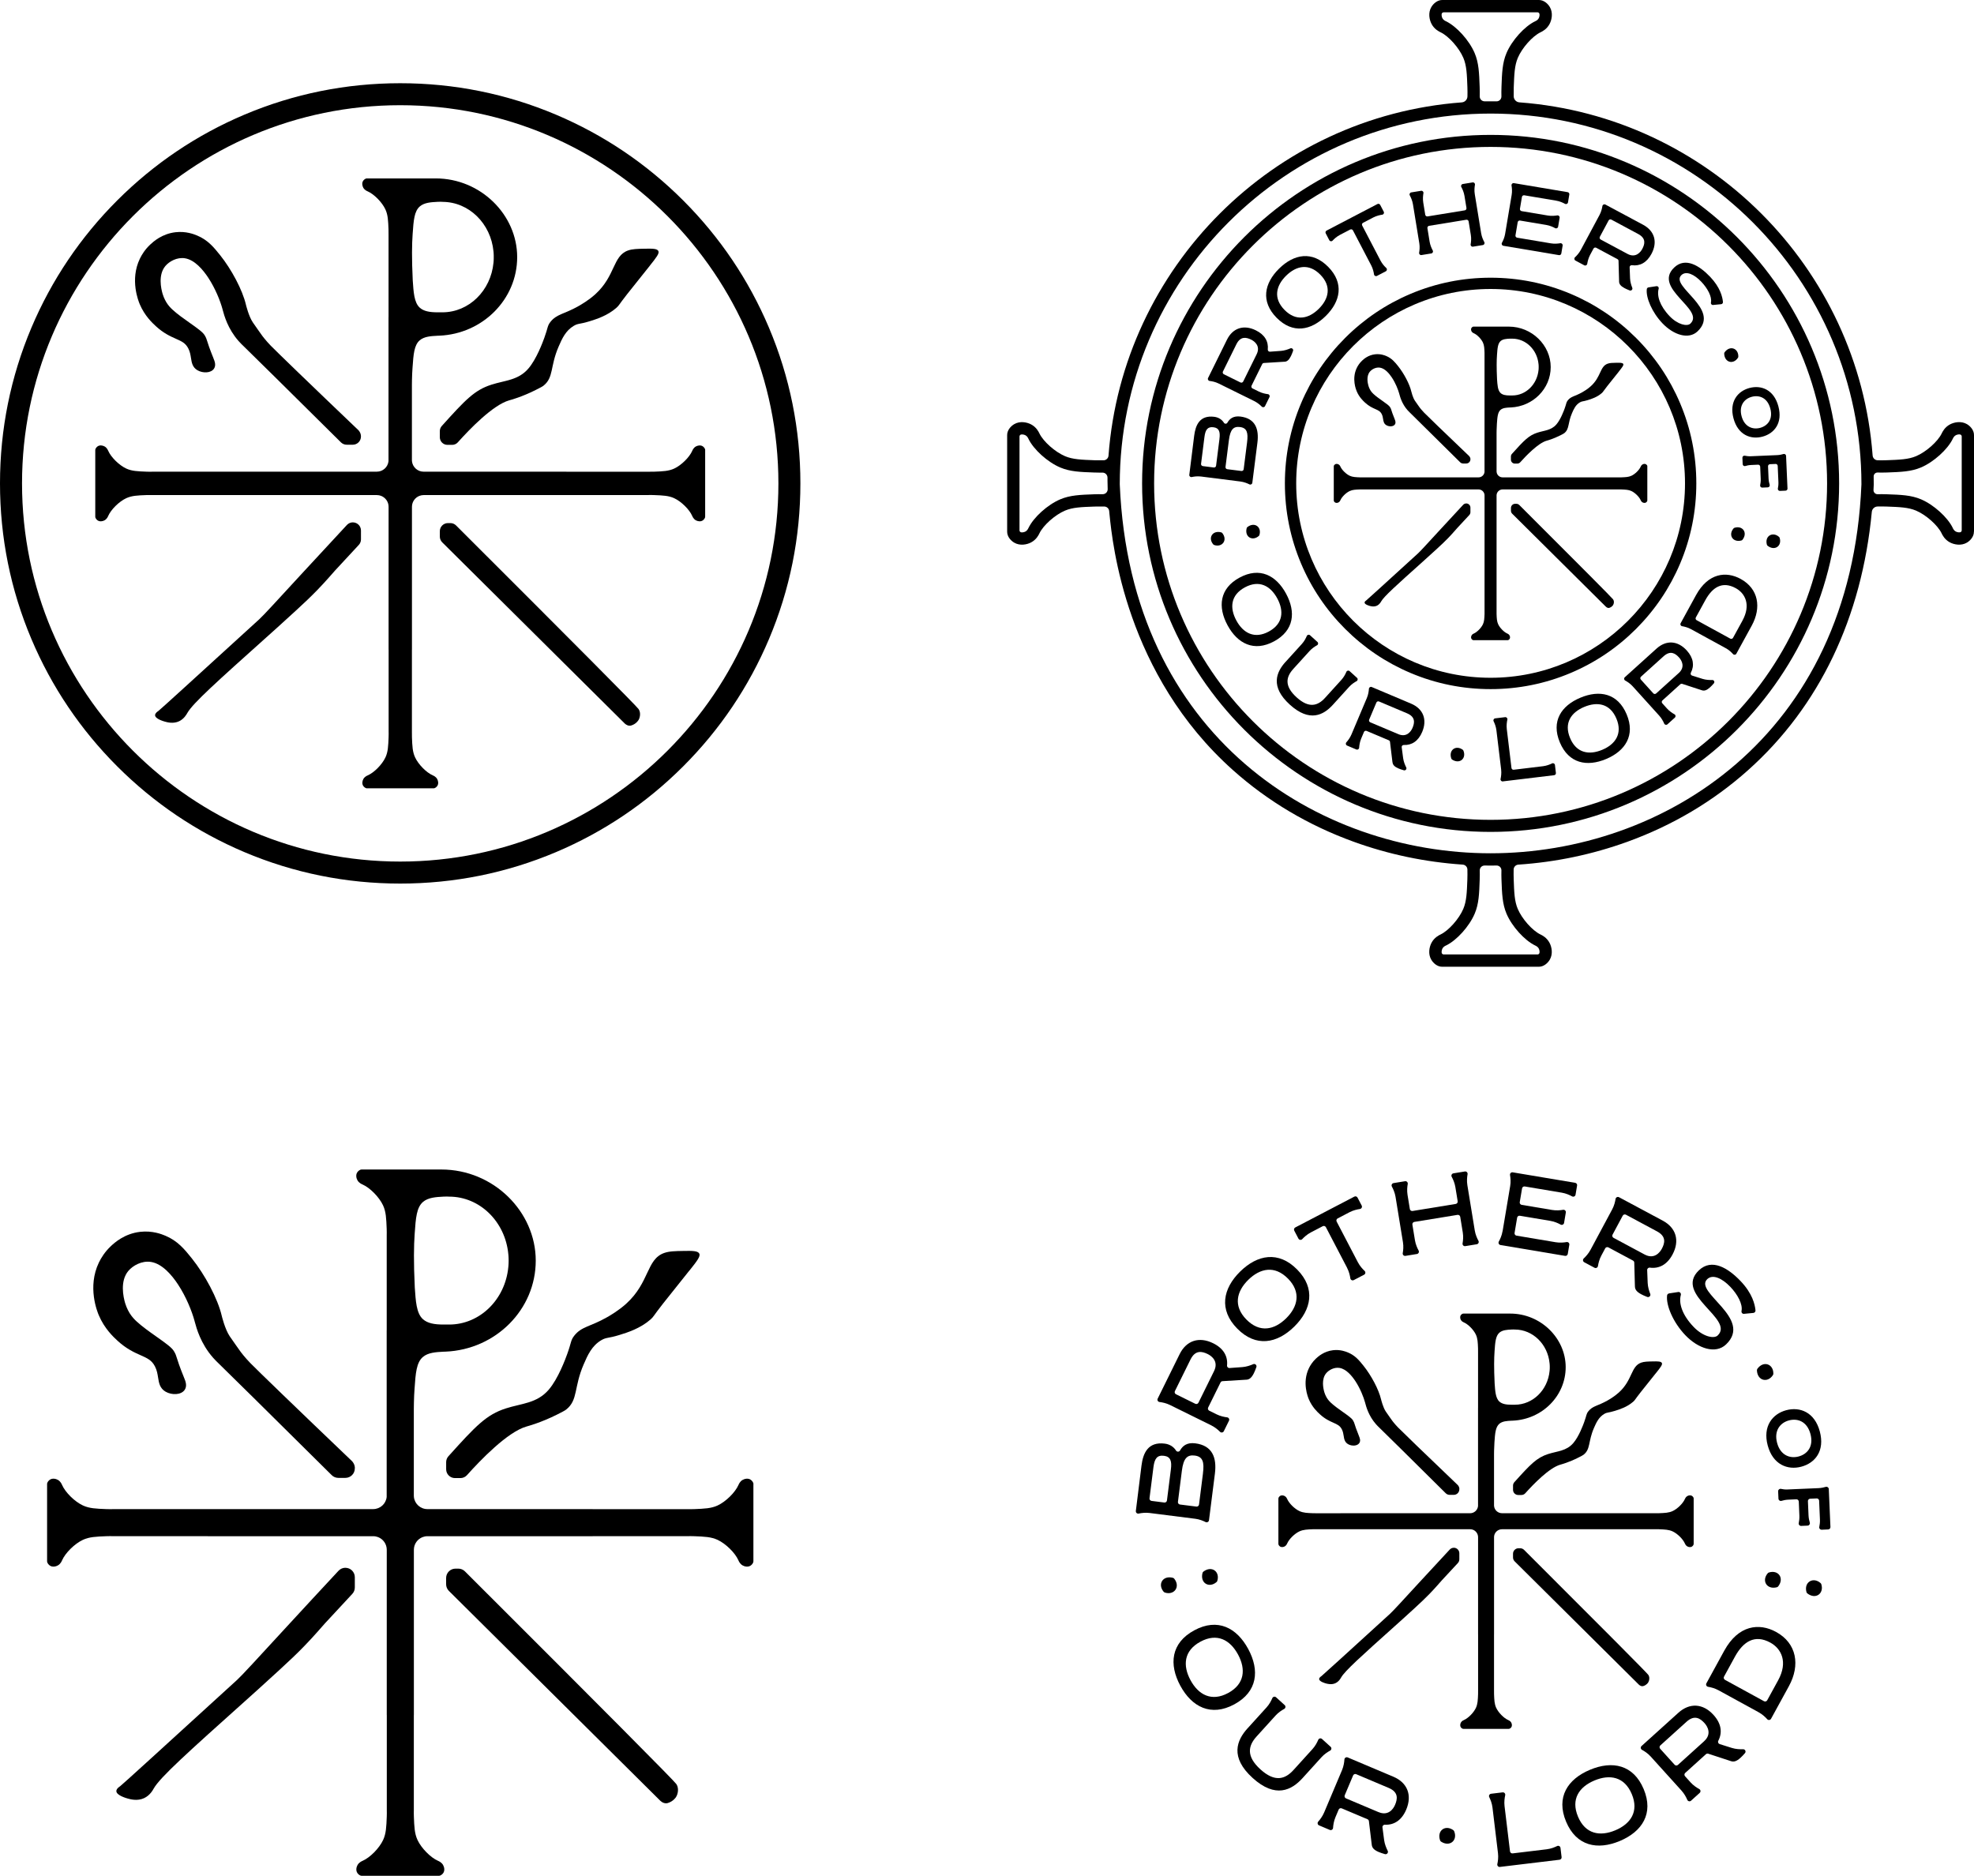<?xml version="1.0" encoding="UTF-8"?>
<svg id="Layer_2" data-name="Layer 2" xmlns="http://www.w3.org/2000/svg" viewBox="0 0 972.26 923.95">
  <g id="Layer_1-2" data-name="Layer 1">
    <g>
      <g>
        <g>
          <g>
            <g>
              <path d="M173.79,257.3h0c2.21,0,4,1.79,4,4v4.38c0,1.01-.38,1.98-1.07,2.72-4.19,4.5-8.06,8.7-11.67,12.59-1.4,1.51-4.36,5.11-8.86,9.73-3.26,3.35-6.03,5.97-10.46,10.04-7.13,6.57-12.43,11.29-14.61,13.24-24.09,21.59-36.14,32.38-38.84,37.17-.38.66-1.6,2.94-4.11,4.11-2.85,1.32-5.81.49-7.01.15-.45-.13-4.83-1.33-4.78-3.19.03-1.01,1.24-1.79,1.6-2.03.7-.47,17.05-15.38,49.75-45.22,1.99-1.81,8.37-8.76,21.13-22.65,7.31-7.95,14.66-15.86,22.01-23.77.76-.81,1.82-1.28,2.93-1.28Z"/>
              <path d="M320.1,130.83c-7.01,8.8-9.31,11.64-11.14,13.97-4.46,5.68-3.94,5.59-5.47,6.91-4.37,3.79-9.67,5.47-13.23,6.57-4.91,1.51-5.42.89-7.67,2.22-3.99,2.36-5.76,6.3-7.47,10.26-4.22,9.76-2.35,15.14-7.39,19.18-.64.51-1.74,1.07-3.93,2.17-6.73,3.39-12.19,4.86-13,5.08-8.07,2.29-19.67,14.38-25.3,20.68-.71.8-1.73,1.25-2.79,1.25h-2.33c-2.07,0-3.75-1.68-3.75-3.75v-3.03c0-.93.34-1.82.96-2.51,11.74-13.05,16.16-17.68,24.41-20.34,6.75-2.18,13.21-2.12,18.23-7.94,4.05-4.69,7.15-13.17,7.86-15.12,1.87-5.12,1.42-5.82,3-7.85,3.1-3.96,6.77-3.78,13.88-7.83,1.36-.78,4.96-2.85,8.23-5.81,9.98-9.05,8.55-18.87,16.11-21.56,2.16-.77,4.67-.81,8.21-.88,3.81-.07,6.15-.08,6.75,1.15.58,1.17-1,3.18-4.18,7.17Z"/>
              <g>
                <path d="M177.78,214.66c0,.13,0,.25,0,.37,0,2.22-1.8,4.02-4.02,4.02h-3c-1.06,0-2.08-.42-2.83-1.16-25.9-25.67-46.01-45.56-48.29-47.71l-.03-.03c-.28-.26-1.11-1.04-2.11-2.18-5.31-6.02-7.07-12.56-7.82-15.35-.04-.16-.08-.32-.12-.46-1.08-3.94-3.48-10.04-6.98-15.36-2.59-3.94-6.69-8.81-11.48-9.58-3.9-.63-7.74,1.53-9.65,3.81-3.62,4.31-2.15,11.05-1.35,13.75.66,2.24,1.85,4.15,1.86,4.17,1.02,1.63,2.1,2.73,2.93,3.5,2.36,2.21,5.67,4.54,8.58,6.59,4.06,2.87,6.4,4.56,7.31,6.06.75,1.23.93,1.82,1.29,2.99.4,1.28,1.06,3.42,3.09,8.42v.04c.55,1.32,1.36,3.31.26,5-1.49,2.3-5.52,2.34-8.13.84-2.5-1.44-2.87-3.78-3.22-6.04-.24-1.52-.48-3.09-1.34-4.75-1.36-2.64-3.25-3.47-6.1-4.74-2.7-1.2-6.06-2.69-9.9-6.23-1.65-1.52-5.5-5.08-7.91-10.83-.61-1.46-4.92-11.98.05-22.33.95-1.98,2.54-4.58,5.12-7,1.51-1.42,5.76-5.3,12.42-6.08,5.22-.61,9.22,1.01,10.73,1.64,5.24,2.19,8.16,5.76,11.28,9.65,5.57,6.97,11.01,17.08,12.72,24.43,0,0,1.35,5.67,3.39,8.69.45.66,2.28,3.27,2.59,3.71,1.19,1.69,1.79,2.54,2.19,3.08,0,0,1.64,2.19,4.01,4.64,2.56,2.64,19.69,19.22,43.32,41.77.47.56,1.07,1.47,1.13,2.64Z"/>
                <path d="M314.43,354.74c-.11.19-1.19,1.88-3.47,2.58-.12.04-.26.08-.43.1-.13.02-.27.03-.39.03-1.4,0-2.38-1.02-2.73-1.37l-.02-.03c-.57-.58-45.34-45.04-89.58-88.92-.75-.75-1.18-1.77-1.18-2.83v-2.66c0-2.2,1.79-3.99,3.99-3.99h1.2c1.06,0,2.07.42,2.82,1.17,58.74,58.64,88.91,88.99,89.89,90.45.53.79.65,1.58.68,1.87.09.75.1,2.18-.76,3.6Z"/>
              </g>
            </g>
            <path d="M213.41,87.88s.03,0,.04,0h0s.01,0,.02,0h-.08ZM180.85,87.88s-.02,0-.03,0h.02s.03,0,.04,0h-.03Z"/>
            <path d="M347.33,221.78s0-.01,0-.02c.03-.86-.72-1.62-1.24-1.95-1.07-.69-2.5-.39-3.39.12-1.13.66-1.61,1.8-1.76,2.16-1.37,3.12-5.31,7.05-8.86,8.7-2.73,1.27-5.62,1.38-9.9,1.54-1.14.04-2.1.04-2.76.02h-40.45v-.02h-70.32c-2.98,0-5.43-2.25-5.74-5.15-.02-.2-.03-.41-.03-.62v-34.73c0-.73,0-1.44,0-2.12,0-.85.02-1.66.03-2.43,0-.03,0-.06,0-.09.05-2.27.14-4.19.26-5.82,0-.06,0-.09.01-.15.46-6.87.83-11.24,3.53-13.58,2.22-1.93,5.6-2.1,8.77-2.27.01,0,.02,0,.03,0,.3-.02.58-.02.85-.03h.02c21.34-.9,38.35-17.89,38.35-38.71s-17.97-38.75-40.14-38.75h-1.12s-.02,0-.02,0h0s-.03,0-.04,0h-32.53s-.03,0-.04,0h-.04s-.01,0-.02,0c-.03,0-.06,0-.09,0-.82.02-1.54.74-1.86,1.23-.69,1.07-.39,2.5.12,3.39.66,1.13,1.8,1.61,2.16,1.76,3.12,1.37,7.05,5.31,8.7,8.86,1.27,2.73,1.38,5.62,1.54,9.9.04,1.14.04,2.1.02,2.76v40.45h-.02v70.92c-.3,2.9-2.76,5.17-5.74,5.17h-70.33v.02h-40.45c-.66.02-1.62.03-2.76-.02-4.28-.17-7.17-.27-9.9-1.54-3.55-1.65-7.49-5.58-8.86-8.7-.16-.36-.63-1.5-1.76-2.16-.89-.51-2.31-.81-3.39-.12-.51.33-1.27,1.1-1.24,1.95,0,.01,0,.02,0,.02h0s0,.04,0,.05v32.53s0,.03,0,.04h0s0,.02,0,.03c-.03.86.72,1.62,1.24,1.95,1.07.69,2.5.39,3.39-.12,1.13-.66,1.61-1.8,1.76-2.16,1.37-3.12,5.31-7.05,8.86-8.7,2.73-1.27,5.62-1.38,9.9-1.54,1.14-.04,2.1-.04,2.76-.02h40.45v.02h70.33c.74,0,1.44.14,2.09.39,2.16.84,3.69,2.93,3.69,5.38v23.33h0v46.98h.02v40.45c.02.66.03,1.62-.02,2.76-.17,4.28-.27,7.17-1.54,9.9-1.65,3.55-5.58,7.49-8.7,8.86-.36.16-1.5.63-2.16,1.76-.51.89-.81,2.31-.12,3.39.33.51,1.1,1.27,1.95,1.24.01,0,.02,0,.02,0h0s.03,0,.04,0h32.53s.03,0,.04,0h0s.01,0,.02,0c.86.03,1.62-.72,1.95-1.24.69-1.07.39-2.5-.12-3.39-.66-1.13-1.8-1.61-2.16-1.76-3.12-1.37-7.05-5.31-8.7-8.86-1.27-2.73-1.38-5.62-1.54-9.9-.04-1.14-.04-2.1-.02-2.76v-40.45h.02v-70.38c.03-2.42,1.55-4.48,3.69-5.31.65-.25,1.35-.39,2.08-.39h70.28v-.02h40.45c.66-.02,1.62-.03,2.76.02,4.28.17,7.17.27,9.9,1.54,3.55,1.65,7.49,5.58,8.86,8.7.16.36.63,1.5,1.76,2.16.89.51,2.31.81,3.39.12.51-.33,1.27-1.1,1.24-1.95,0-.01,0-.02,0-.02h0s0-.04,0-.05v-32.53s0-.03,0-.04h0ZM217.9,99.43c13.1,0,23.87,10.71,25.16,24.42.02.23.04.46.06.69.02.23.03.46.04.69.01.23.02.46.02.7,0,.23,0,.47,0,.7s0,.47,0,.7c0,.23-.01.47-.02.7-.01.23-.02.46-.04.69-.02.23-.03.46-.06.69-1.3,13.72-12.06,24.42-25.16,24.42h-2.37c-3.95,0-6.82-.53-8.77-2.27-2.86-2.54-3.07-7.92-3.46-13.33,0-.07,0-.12-.01-.16-.53-10.92-.4-17.96-.06-22.66,0-.06,0-.09.01-.15.46-6.87.83-11.24,3.53-13.58,2.22-1.93,5.6-2.1,8.77-2.27.99-.05,1.81-.03,2.37,0Z"/>
            <path d="M180.81,87.89h-.02s-.01,0-.02,0h.03s0,0,0,0Z"/>
          </g>
          <path d="M197.12,435.21c-26.61,0-52.42-5.21-76.73-15.49-23.47-9.93-44.55-24.14-62.65-42.24s-32.31-39.18-42.24-62.65C5.21,290.52,0,264.7,0,238.1s5.21-52.42,15.49-76.73c9.93-23.47,24.14-44.55,42.24-62.65s39.18-32.31,62.65-42.24c24.31-10.28,50.12-15.49,76.73-15.49s52.42,5.21,76.73,15.49c23.47,9.93,44.55,24.14,62.65,42.24,18.1,18.1,32.31,39.18,42.24,62.65,10.28,24.31,15.49,50.12,15.49,76.73s-5.21,52.42-15.49,76.73c-9.93,23.47-24.14,44.55-42.24,62.65-18.1,18.1-39.18,32.31-62.65,42.24-24.31,10.28-50.12,15.49-76.73,15.49ZM197.12,51.82C94.41,51.82,10.85,135.39,10.85,238.1s83.56,186.27,186.27,186.27,186.27-83.56,186.27-186.27S299.83,51.82,197.12,51.82Z"/>
        </g>
        <path d="M705.86,507.09h.05s-.03,0-.05,0Z"/>
        <g>
          <g>
            <path d="M170.13,772.23h0c2.56,0,4.63,2.07,4.63,4.63v5.07c0,1.17-.44,2.3-1.24,3.15-4.85,5.21-9.34,10.07-13.52,14.57-1.62,1.75-5.05,5.92-10.26,11.27-3.77,3.88-6.99,6.91-12.12,11.63-8.26,7.61-14.4,13.07-16.92,15.34-27.9,25-41.85,37.5-44.98,43.04-.43.77-1.85,3.41-4.76,4.76-3.3,1.53-6.73.56-8.12.17-.52-.15-5.59-1.54-5.53-3.69.03-1.17,1.44-2.07,1.85-2.35.81-.54,19.74-17.81,57.61-52.37,2.3-2.1,9.69-10.14,24.47-26.23,8.46-9.21,16.98-18.37,25.49-27.53.88-.94,2.11-1.48,3.39-1.48Z"/>
            <path d="M339.57,625.78c-8.12,10.19-10.78,13.48-12.9,16.18-5.17,6.58-4.57,6.47-6.33,8.01-5.06,4.39-11.2,6.34-15.32,7.6-5.69,1.75-6.28,1.03-8.89,2.57-4.63,2.74-6.67,7.29-8.65,11.89-4.89,11.3-2.72,17.53-8.56,22.21-.74.59-2.01,1.23-4.55,2.51-7.8,3.92-14.12,5.62-15.06,5.89-9.34,2.65-22.78,16.65-29.3,23.95-.82.92-2,1.45-3.23,1.45h-2.69c-2.4,0-4.34-1.94-4.34-4.34v-3.51c0-1.07.4-2.11,1.11-2.9,13.6-15.11,18.71-20.47,28.27-23.56,7.82-2.52,15.29-2.46,21.12-9.2,4.69-5.44,8.28-15.25,9.1-17.52,2.16-5.93,1.65-6.74,3.48-9.09,3.59-4.59,7.84-4.38,16.08-9.06,1.58-.9,5.75-3.3,9.54-6.73,11.55-10.48,9.9-21.86,18.66-24.96,2.5-.89,5.4-.94,9.5-1.01,4.41-.08,7.12-.09,7.82,1.33.67,1.35-1.16,3.69-4.84,8.31Z"/>
            <g>
              <path d="M174.76,722.86c0,.15,0,.29,0,.43,0,2.57-2.08,4.65-4.65,4.65h-3.47c-1.23,0-2.4-.48-3.27-1.35-30-29.73-53.28-52.76-55.92-55.25l-.04-.04c-.32-.3-1.28-1.21-2.45-2.53-6.15-6.98-8.18-14.54-9.05-17.78-.05-.19-.1-.37-.14-.53-1.25-4.56-4.03-11.62-8.09-17.79-3-4.57-7.75-10.2-13.29-11.09-4.52-.73-8.96,1.78-11.18,4.42-4.19,4.99-2.49,12.8-1.56,15.92.77,2.59,2.14,4.81,2.16,4.83,1.18,1.89,2.43,3.16,3.4,4.06,2.74,2.55,6.56,5.25,9.94,7.63,4.7,3.32,7.41,5.28,8.47,7.02.87,1.42,1.08,2.1,1.5,3.47.46,1.48,1.22,3.96,3.58,9.76l.02.04c.62,1.52,1.56,3.83.28,5.79-1.73,2.66-6.4,2.71-9.41.98-2.9-1.66-3.32-4.37-3.73-6.99-.28-1.76-.56-3.58-1.55-5.5-1.58-3.05-3.76-4.02-7.06-5.49-3.13-1.39-7.02-3.12-11.46-7.22-1.91-1.76-6.36-5.88-9.16-12.54-.71-1.7-5.69-13.87.06-25.86,1.1-2.29,2.94-5.3,5.92-8.11,1.75-1.65,6.66-6.14,14.39-7.04,6.05-.7,10.68,1.17,12.43,1.9,6.07,2.54,9.45,6.67,13.06,11.18,6.45,8.07,12.75,19.78,14.73,28.29,0,0,1.56,6.56,3.92,10.06.52.77,2.64,3.79,2.99,4.29,1.38,1.96,2.07,2.94,2.54,3.57,0,0,1.9,2.54,4.65,5.37,2.96,3.05,22.81,22.26,50.16,48.38.55.65,1.24,1.7,1.31,3.06Z"/>
              <path d="M333.01,885.08c-.13.22-1.37,2.17-4.02,2.99-.14.04-.3.09-.5.12-.16.02-.31.03-.46.03-1.62,0-2.76-1.18-3.16-1.59l-.03-.03c-.66-.67-52.5-52.16-103.74-102.98-.87-.87-1.37-2.05-1.37-3.28v-3.08c0-2.55,2.07-4.62,4.62-4.62h1.39c1.22,0,2.4.49,3.26,1.35,68.03,67.91,102.96,103.06,104.1,104.74.62.91.75,1.82.79,2.16.1.87.11,2.53-.88,4.17Z"/>
            </g>
          </g>
          <path d="M216.02,576.04s.03,0,.05,0h.01s.01,0,.03,0h-.09ZM178.3,576.04s-.02,0-.03,0h.02s.03,0,.05,0h-.04Z"/>
          <path d="M371.1,731.1s0-.01,0-.03c.03-.99-.84-1.88-1.43-2.26-1.24-.8-2.89-.46-3.92.14-1.31.76-1.86,2.08-2.04,2.5-1.59,3.62-6.15,8.16-10.26,10.08-3.16,1.47-6.51,1.59-11.46,1.79-1.32.05-2.43.04-3.2.02h-46.85v-.02h-81.43c-3.45,0-6.29-2.61-6.65-5.96-.03-.24-.04-.48-.04-.72v-40.22c0-.85,0-1.67,0-2.45,0-.98.02-1.92.04-2.81,0-.03,0-.07,0-.1.05-2.63.16-4.85.3-6.74,0-.07,0-.11.01-.17.53-7.96.96-13.01,4.08-15.73,2.57-2.23,6.48-2.43,10.16-2.63.01,0,.02,0,.03,0,.35-.02.68-.03.98-.03h.03c24.71-1.04,44.42-20.72,44.42-44.83s-20.81-44.88-46.48-44.88h-1.3s-.02,0-.03,0h-.01s-.03,0-.05,0h-37.67s-.03,0-.05,0h-.05s-.01,0-.03,0c-.04,0-.07,0-.11,0-.95.03-1.78.86-2.15,1.43-.8,1.24-.46,2.89.14,3.92.76,1.31,2.08,1.86,2.5,2.04,3.62,1.59,8.16,6.15,10.08,10.26,1.47,3.16,1.59,6.51,1.79,11.46.05,1.32.04,2.43.02,3.2v46.85h-.02v82.13c-.35,3.36-3.19,5.98-6.65,5.98h-81.45v.02h-46.85c-.77.02-1.87.03-3.2-.02-4.95-.19-8.3-.32-11.46-1.79-4.11-1.91-8.67-6.46-10.26-10.08-.18-.42-.73-1.74-2.04-2.5-1.03-.6-2.68-.94-3.92-.14-.6.38-1.47,1.27-1.43,2.26,0,.01,0,.02,0,.03h0s0,.04,0,.06v37.67s0,.03,0,.05h0s0,.02,0,.04c-.03.99.84,1.88,1.43,2.26,1.24.8,2.89.46,3.92-.14,1.31-.76,1.86-2.08,2.04-2.5,1.59-3.62,6.15-8.16,10.26-10.08,3.16-1.47,6.51-1.59,11.46-1.79,1.32-.05,2.43-.04,3.2-.02h46.85v.02h81.45c.85,0,1.67.16,2.42.45,2.5.97,4.27,3.4,4.27,6.24v27.01h0v54.41h.02v46.85c.02.77.03,1.87-.02,3.2-.19,4.95-.32,8.3-1.79,11.46-1.91,4.11-6.46,8.67-10.08,10.26-.42.18-1.74.73-2.5,2.04-.6,1.03-.94,2.68-.14,3.92.38.6,1.27,1.47,2.26,1.43.01,0,.02,0,.03,0h.01s.03,0,.05,0h37.67s.03,0,.05,0h.01s.01,0,.03,0c.99.03,1.88-.84,2.26-1.43.8-1.24.46-2.89-.14-3.92-.76-1.31-2.08-1.86-2.5-2.04-3.62-1.59-8.16-6.15-10.08-10.26-1.47-3.16-1.59-6.51-1.79-11.46-.05-1.32-.04-2.43-.02-3.2v-46.85h.02v-81.51c.03-2.8,1.8-5.19,4.27-6.15.75-.29,1.56-.45,2.41-.45h81.39v-.02h46.85c.77-.02,1.87-.03,3.2.02,4.95.19,8.3.32,11.46,1.79,4.11,1.91,8.67,6.46,10.26,10.08.18.42.73,1.74,2.04,2.5,1.03.6,2.68.94,3.92.14.6-.38,1.47-1.27,1.43-2.26,0-.01,0-.02,0-.03h0s0-.04,0-.06v-37.67s0-.03,0-.05h0ZM221.22,589.41c15.17,0,27.64,12.4,29.14,28.28.03.27.05.53.07.8.02.27.03.53.05.8.01.27.02.54.03.81,0,.27.01.54.01.81s0,.54-.01.81c0,.27-.01.54-.03.81-.01.27-.03.54-.05.8-.02.27-.04.53-.07.8-1.5,15.89-13.97,28.28-29.14,28.28h-2.74c-4.58,0-7.89-.61-10.16-2.63-3.31-2.94-3.55-9.17-4.01-15.43,0-.08-.01-.14-.01-.18-.61-12.65-.46-20.8-.07-26.24,0-.07,0-.11.01-.17.53-7.96.96-13.01,4.08-15.73,2.57-2.23,6.48-2.43,10.16-2.63,1.15-.06,2.1-.03,2.74,0Z"/>
          <path d="M178.27,576.05h-.02s-.01,0-.03,0h.04s0,0,.01,0Z"/>
        </g>
      </g>
      <g>
        <path d="M740.4,464.3h.05s-.03,0-.05,0Z"/>
        <g>
          <g>
            <path d="M598,268.43c-.14-.05-.35-.19-.44-.3-2.7-3.17-.38-7.06,3.94-5.91.17.05.42.21.53.35,2.78,3.53-.12,7.21-4.03,5.87ZM619.97,264.02c-3.16,2.71-7.06.42-5.94-3.88.05-.18.21-.43.36-.54,3.53-2.71,7.16,0,5.89,3.97-.05.15-.19.36-.3.46Z"/>
            <path d="M610.95,237.17l-19.35-2.45c-1.79-.23-3.49,0-4.62.25-.68.15-1.3-.41-1.21-1.1l2.4-19.25c.67-5.25,2.73-10.23,9.9-9.32,2.13.27,3.8,1.39,4.76,2.94.39.63,1.32.62,1.69-.03,1.15-2.01,2.98-3.47,6.46-3.03,7.26.92,9.21,6.04,8.33,12.93l-2.5,19.7c-.09.69-.83,1.08-1.45.76-1.04-.52-2.62-1.17-4.41-1.39ZM600.62,216.2c.45-3.51-.15-5.4-2.93-5.75-2.88-.36-4,1.16-4.46,4.81l-1.67,13.2c-.07.55.32,1.05.87,1.12l5.41.69c.55.07,1.05-.32,1.12-.87l1.67-13.2ZM614.22,217.92c.61-4.79-.02-7.14-3.49-7.58-3.15-.4-4.78,1.11-5.46,6.45l-1.67,13.2c-.07.55.32,1.05.87,1.12l6.96.88c.55.07,1.05-.32,1.12-.87l1.67-13.2Z"/>
            <path d="M632.56,178.17l-10.05.62c-.36.02-.68.23-.84.56l-5.24,10.63c-.24.5-.04,1.09.45,1.34l3.15,1.55c1.62.8,3.29,1.13,4.44,1.27.69.08,1.09.81.79,1.44l-2.19,4.44c-.3.62-1.12.75-1.61.26-.82-.82-2.11-1.94-3.73-2.74l-17.49-8.63c-1.62-.8-3.29-1.13-4.44-1.27-.69-.08-1.09-.81-.79-1.44l9.31-18.87c2.85-5.77,8.25-7.57,14.23-4.62,4.39,2.16,6.28,5.51,5.88,9.42-.06.62.44,1.14,1.06,1.1l5.45-.4c1.7-.13,3.36-.7,4.6-1.24.79-.34,1.62.44,1.33,1.25-.36,1.02-.7,1.87-1.04,2.56-.96,1.94-1.92,2.75-3.28,2.79ZM618.93,174.52c2.04-4.12-1.04-6.41-2.65-7.21-2.43-1.2-5.3-1.84-7.33,2.28l-6.62,13.41c-.24.5-.04,1.09.45,1.34l8.19,4.04c.5.24,1.09.04,1.34-.45l6.62-13.41Z"/>
            <path d="M628.76,156.5c-7.91-8.03-6.08-16.99,1.23-24.19,7.31-7.2,16.3-8.88,24.21-.85,7.87,8,6.08,16.99-1.23,24.19-7.31,7.2-16.3,8.88-24.21.85ZM650.3,135.29c-5.65-5.74-11.84-4.42-16.85.52-5.01,4.94-6.43,11.11-.78,16.84,5.65,5.74,11.84,4.42,16.85-.52s6.4-11.14.78-16.84Z"/>
            <path d="M675.38,130.74l-9.01-17.26c-.26-.49-.86-.68-1.35-.42l-5.03,2.62c-1.6.83-2.86,1.99-3.65,2.84-.47.51-1.3.4-1.62-.21l-1.76-3.38c-.26-.49-.07-1.09.42-1.35l25.06-13.08c.49-.26,1.09-.07,1.35.42l1.76,3.38c.32.61-.07,1.35-.75,1.45-1.15.16-2.82.54-4.42,1.37l-5.03,2.62c-.49.26-.68.86-.42,1.35l9.01,17.26c.83,1.6,1.99,2.86,2.84,3.65.51.47.4,1.3-.21,1.62l-4.37,2.28c-.61.32-1.35-.07-1.45-.75-.16-1.15-.54-2.82-1.37-4.42Z"/>
            <path d="M699.06,119.85l-3.14-19.25c-.29-1.78-1-3.34-1.55-4.36-.33-.61.03-1.36.71-1.47l4.87-.79c.68-.11,1.27.49,1.14,1.17-.2,1.14-.38,2.84-.09,4.62l.98,6c.09.55.6.91,1.15.83l18.32-2.99c.55-.09.91-.6.83-1.15l-.98-6c-.29-1.78-1-3.34-1.55-4.35-.33-.61.03-1.36.71-1.47l4.86-.79c.68-.11,1.27.49,1.14,1.17-.2,1.14-.38,2.84-.08,4.62l3.14,19.25c.29,1.78,1,3.34,1.55,4.35.33.61-.03,1.36-.71,1.47l-4.87.79c-.68.11-1.27-.49-1.14-1.17.2-1.14.38-2.84.08-4.62l-1.08-6.64c-.09-.55-.6-.91-1.15-.83l-18.32,2.99c-.55.09-.91.6-.83,1.15l1.08,6.64c.29,1.78,1,3.34,1.55,4.35.33.61-.03,1.36-.71,1.47l-4.86.79c-.68.11-1.27-.49-1.14-1.17.2-1.14.38-2.84.09-4.62Z"/>
            <path d="M741.32,115.22l3.23-19.23c.3-1.78.13-3.48-.07-4.62-.12-.68.46-1.28,1.15-1.17l26.49,4.45c.54.09.91.61.82,1.15l-.65,3.89c-.11.68-.87,1.04-1.48.71-1.01-.56-2.57-1.27-4.35-1.57l-15.71-2.64c-.54-.09-1.06.28-1.15.82l-.98,5.83c-.09.54.28,1.06.82,1.15l12.94,2.17c1.78.3,3.48.13,4.62-.06.68-.12,1.28.47,1.17,1.15l-.74,4.41c-.11.68-.87,1.04-1.48.71-1.01-.56-2.57-1.27-4.35-1.57l-12.94-2.17c-.54-.09-1.06.28-1.15.82l-1.09,6.47c-.09.54.28,1.06.82,1.15l16.62,2.79c1.78.3,3.48.13,4.62-.06.68-.12,1.28.46,1.17,1.15l-.65,3.89c-.09.54-.61.91-1.15.82l-27.39-4.6c-.68-.11-1.04-.87-.71-1.48.56-1.01,1.27-2.57,1.57-4.35Z"/>
            <path d="M797.46,138.56l-.28-10.07c0-.36-.21-.68-.53-.85l-10.45-5.6c-.49-.26-1.09-.08-1.35.41l-1.66,3.09c-.85,1.59-1.24,3.26-1.42,4.4-.11.69-.85,1.06-1.46.74l-4.36-2.34c-.61-.33-.71-1.15-.2-1.62.84-.79,2.01-2.04,2.86-3.64l9.21-17.19c.85-1.59,1.24-3.26,1.42-4.4.11-.69.85-1.06,1.46-.74l18.55,9.94c5.68,3.04,7.29,8.5,4.14,14.38-2.31,4.31-5.72,6.09-9.61,5.56-.61-.08-1.16.4-1.13,1.02l.21,5.47c.07,1.7.59,3.38,1.09,4.64.32.8-.49,1.6-1.3,1.29-1.01-.39-1.84-.77-2.52-1.13-1.91-1.02-2.68-2.01-2.68-3.37ZM801.57,125.05c4.05,2.17,6.44-.83,7.29-2.41,1.28-2.39,2.02-5.23-2.03-7.4l-13.19-7.07c-.49-.26-1.09-.08-1.35.41l-4.31,8.05c-.26.49-.08,1.09.41,1.35l13.19,7.07Z"/>
            <path d="M811.96,141.55l3.88-.59c.73-.11,1.3.57,1.1,1.28-.93,3.38.45,8.3,5.41,13.5,3.97,4.16,8.64,5.18,10.23,3.65,7.28-6.96-18.74-17.35-8-27.61,5.52-5.28,12.45-.95,17.7,4.54,4.98,5.22,6.08,9.85,6.33,12.42.05.55-.35,1.04-.9,1.09l-4,.38c-.67.06-1.16-.56-1.02-1.22.6-2.86-1.71-7.04-4.76-10.24-3.4-3.56-7.42-5.51-9.79-3.25-5.82,5.56,19.57,16.62,7.99,27.68-4.46,4.26-11.88,1.75-17.29-3.91-5.2-5.44-8.23-12.67-7.74-16.85.05-.45.4-.81.85-.87Z"/>
            <path d="M849.4,173.55c2.6-3.61,6.86-2.06,6.78,2.11,0,.15-.08.4-.16.53-2.25,3.51-6.64,2.43-6.8-2.02,0-.18.08-.47.19-.62Z"/>
            <path d="M861.65,191.11c5.84-1.56,12.07.83,14.26,9.03,2.2,8.23-1.98,13.37-7.85,14.94-5.8,1.55-12.08-.87-14.26-9.03s2.05-13.39,7.85-14.94ZM866.9,210.75c3.79-1.01,6.43-4.29,5.03-9.54-1.4-5.26-5.37-6.76-9.12-5.76-3.71.99-6.42,4.33-5.03,9.54s5.41,6.75,9.12,5.76Z"/>
            <path d="M862.33,224.73l13.03-.56c1.19-.05,2.26-.3,3.04-.54.63-.19,1.27.25,1.3.91l.7,16.1c.02.55-.4,1.02-.96,1.04l-2.76.12c-.66.03-1.15-.57-1.02-1.21.17-.79.32-1.89.27-3.08l-.35-8.03c-.02-.55-.49-.98-1.04-.96l-2.76.12c-.55.02-.98.49-.96,1.04l.26,6.03c.05,1.19.3,2.26.54,3.04.19.63-.25,1.27-.91,1.3l-2.75.12c-.66.03-1.15-.57-1.02-1.22.17-.79.32-1.89.27-3.08l-.26-6.03c-.02-.55-.49-.98-1.04-.96l-3.4.15c-1.17.05-2.17.28-2.9.51-.62.19-1.25-.26-1.28-.92l-.14-3.14c-.03-.65.56-1.16,1.2-1.02.74.16,1.77.31,2.93.26Z"/>
            <path d="M854.28,259.97c3.98-1.27,6.67,2.37,3.96,5.89-.11.15-.36.31-.54.36-4.3,1.12-6.59-2.78-3.88-5.94.1-.12.31-.26.46-.31ZM876.24,264.46c.11.1.25.31.29.45,1.26,3.97-2.4,6.66-5.93,3.91-.14-.11-.3-.35-.35-.53-1.19-4.34,2.91-6.59,5.99-3.83Z"/>
          </g>
          <path d="M972.26,261.77v-47.35c.07-2.51-1.81-4.53-3.46-5.5-2.84-1.67-6.27-.99-8.34.11-2.64,1.39-3.74,3.7-4.1,4.45l-.02.04c-1.91,3.97-7.67,9.08-12.58,11.16-3.8,1.62-8.1,1.77-14.59,2.01h-.11c-1.41.05-2.83.06-4.21.02-1.33,0-2.42-1.03-2.52-2.35-6.94-92.68-81.13-166.91-173.79-173.93-.06,0-.13,0-.19-.01-1.58-.12-2.8-1.43-2.8-3.01-.03-1.38-.02-2.8.02-4.22v-.11c.24-6.49.39-10.78,2.01-14.59,2.07-4.9,7.19-10.66,11.16-12.57l.04-.02c.75-.36,3.06-1.46,4.45-4.1,1.09-2.07,1.78-5.5.11-8.34-.95-1.62-2.91-3.46-5.37-3.46-.04,0-.09,0-.13,0h-47.35c-2.51-.07-4.53,1.81-5.5,3.46-1.68,2.84-.99,6.27.1,8.34,1.39,2.64,3.7,3.74,4.45,4.1l.04.02c3.98,1.91,9.09,7.67,11.17,12.58,1.62,3.8,1.77,8.1,2,14.59v.11c.05,1.41.06,2.83.02,4.22,0,1.57-1.21,2.89-2.78,3.01-92.78,6.92-167.09,81.22-174.01,174-.1,1.29-1.16,2.29-2.46,2.29h-.05c-1.38.03-2.8.02-4.22-.02h-.11c-6.49-.24-10.78-.39-14.59-2.01-4.9-2.08-10.66-7.19-12.58-11.16l-.02-.04c-.36-.75-1.46-3.06-4.1-4.45-2.07-1.09-5.5-1.78-8.33-.11-1.65.97-3.54,2.99-3.46,5.5v47.48c0,2.46,1.84,4.42,3.46,5.37,2.84,1.67,6.26.99,8.33-.11,2.64-1.39,3.74-3.7,4.1-4.46l.02-.04c1.91-3.97,7.67-9.08,12.57-11.16,3.81-1.62,8.1-1.77,14.59-2l4.72-.02c1.28,0,2.34.96,2.46,2.23.05.56.11,1.17.18,1.82,1.45,14.11,7.96,78.66,60.84,125.84,17.16,15.31,37.13,27.16,59.38,35.22,17.24,6.25,35.26,10.02,53.73,11.27,1.3.09,2.31,1.16,2.31,2.46v.44c.03,1.38.03,2.8-.02,4.22v.11c-.24,6.49-.39,10.78-2.01,14.59-2.08,4.9-7.19,10.66-11.17,12.58l-.04.02c-.75.36-3.06,1.46-4.45,4.1-1.09,2.07-1.78,5.5-.1,8.33.96,1.65,2.98,3.54,5.5,3.46h47.48c2.45,0,4.42-1.84,5.37-3.46,1.67-2.84.99-6.26-.11-8.33-1.39-2.64-3.7-3.74-4.45-4.1l-.04-.02c-3.97-1.91-9.08-7.67-11.16-12.57-1.62-3.81-1.77-8.1-2-14.59v-.11c-.05-1.41-.06-2.83-.03-4.22v-.44c0-1.3,1.01-2.37,2.31-2.46,18.47-1.24,36.48-5.02,53.72-11.26,22.25-8.06,42.23-19.91,59.38-35.22,35.12-31.34,56.06-75.14,61-127.27.14-1.5,1.39-2.65,2.89-2.65,1.38-.03,2.8-.03,4.21.02h.11c6.49.24,10.78.39,14.59,2.01,4.9,2.08,10.66,7.19,12.57,11.16l.02.04c.36.76,1.46,3.06,4.1,4.46,2.07,1.09,5.5,1.78,8.34.11,1.62-.95,3.46-2.91,3.46-5.37,0-.04,0-.08,0-.13ZM541.34,243.41c-.77,0-1.53.03-2.28.05h-.11c-6.9.25-11.89.43-16.73,2.48-6.25,2.65-13.13,8.85-15.66,14.11l-.03.05c-.2.41-.6,1.26-1.47,1.72-.73.38-1.89.58-2.45.25,0,0,0,0,0,0-.3-.18-.47-.52-.47-.87v-46.18c0-.35.17-.69.47-.87,0,0,0,0,0,0,.56-.33,1.72-.14,2.45.24.87.46,1.28,1.31,1.47,1.72l.02.05c2.53,5.26,9.41,11.46,15.66,14.11,4.84,2.05,9.83,2.23,16.73,2.47h.11c.75.03,1.51.04,2.28.05.56,0,1.12,0,1.68,0,1.38,0,2.49,1.12,2.47,2.51,0,.5-.01,1.01,0,1.53,0,1.38.03,2.73.09,4.04.06,1.4-1.03,2.55-2.44,2.55-.59,0-1.19,0-1.79.01ZM712.21,10.48l-.05-.02c-.41-.2-1.26-.6-1.72-1.47-.38-.72-.57-1.89-.24-2.45,0,0,0,0,0,0,.19-.3.53-.47.88-.47h46.18c.35,0,.68.17.86.47,0,0,0,0,0,0,.33.57.14,1.73-.24,2.45-.46.87-1.31,1.28-1.72,1.47l-.05.02c-5.26,2.53-11.46,9.41-14.11,15.66-2.05,4.84-2.23,9.83-2.47,16.74v.11c-.06,1.52-.07,3.06-.03,4.54h0c0,1.34-1.09,2.41-2.43,2.39-.97-.01-1.94-.02-2.91-.02-.78,0-1.57,0-2.35.01-.18,0-.37,0-.55,0-1.34.02-2.44-1.05-2.44-2.39h0c.03-1.49.02-3.02-.03-4.54v-.11c-.25-6.9-.42-11.9-2.48-16.74-2.65-6.24-8.85-13.12-14.11-15.66ZM739.53,433.21v.11c.25,6.9.43,11.89,2.48,16.73,2.65,6.25,8.85,13.13,14.11,15.66l.05.02c.4.2,1.25.6,1.72,1.47.38.73.57,1.89.24,2.45,0,0,0,0,0,0-.18.3-.52.47-.87.47h-46.16c-.36,0-.7-.17-.89-.47,0,0,0,0,0,0-.33-.56-.14-1.72.24-2.45.46-.87,1.31-1.28,1.72-1.47l.05-.02c5.26-2.53,11.46-9.41,14.11-15.66,2.06-4.84,2.23-9.83,2.47-16.73v-.11c.06-1.52.07-3.05.03-4.53h0c0-1.31,1.07-2.37,2.39-2.36.98.01,1.96.02,2.94.02h.01c.98,0,1.97,0,2.95-.02,1.31-.02,2.38,1.04,2.38,2.35h0c-.04,1.49-.03,3.02.02,4.54ZM734.16,420.29c-84.34,0-177.46-56.89-182.64-181.76.02-100.69,81.95-182.59,182.65-182.59s182.63,81.9,182.65,182.59c-5.2,124.89-98.33,181.76-182.66,181.76ZM966.21,261.19c0,.35-.17.69-.47.87,0,0,0,0,0,0-.57.33-1.73.14-2.45-.25-.87-.46-1.28-1.31-1.47-1.72l-.02-.05c-2.53-5.26-9.41-11.46-15.66-14.11-4.84-2.05-9.83-2.23-16.74-2.47h-.11c-1.52-.06-3.05-.07-4.54-.03h0c-1.14,0-2.05-.96-1.99-2.1.04-.87.08-1.74.12-2.62v-.12c0-1.3-.01-2.6-.04-3.9-.02-1.07.83-1.94,1.89-1.94h.02c1.49.04,3.02.03,4.54-.02h.11c6.91-.25,11.9-.43,16.74-2.48,6.24-2.65,13.12-8.85,15.66-14.11l.02-.05c.2-.4.6-1.25,1.47-1.72.72-.38,1.89-.57,2.45-.24,0,0,0,0,0,0,.3.18.47.52.47.87v46.19Z"/>
          <path d="M792.38,4.02s.03,0,.04,0h-.04Z"/>
          <path d="M734.17,238.07s0,.03,0,.04v-.04Z"/>
          <path d="M734.17,238.07v.04s0-.03,0-.04Z"/>
          <g>
            <g>
              <g>
                <path d="M722.17,247.97h0c1.14,0,2.06.92,2.06,2.06v2.25c0,.52-.2,1.02-.55,1.4-2.15,2.31-4.14,4.47-6,6.47-.72.77-2.24,2.63-4.55,5-1.68,1.72-3.1,3.07-5.38,5.16-3.67,3.38-6.39,5.8-7.51,6.81-12.39,11.1-18.58,16.65-19.97,19.11-.19.34-.82,1.51-2.11,2.11-1.47.68-2.99.25-3.6.08-.23-.07-2.48-.69-2.46-1.64.01-.52.64-.92.82-1.04.36-.24,8.76-7.91,25.57-23.24,1.02-.93,4.3-4.5,10.86-11.64,3.76-4.09,7.54-8.15,11.31-12.22.39-.42.93-.66,1.51-.66Z"/>
                <path d="M797.39,182.96c-3.61,4.52-4.79,5.98-5.73,7.18-2.29,2.92-2.03,2.87-2.81,3.55-2.25,1.95-4.97,2.81-6.8,3.38-2.53.78-2.79.46-3.94,1.14-2.05,1.22-2.96,3.24-3.84,5.28-2.17,5.02-1.21,7.78-3.8,9.86-.33.26-.89.55-2.02,1.12-3.46,1.74-6.27,2.5-6.69,2.61-4.15,1.18-10.11,7.39-13.01,10.63-.37.41-.89.64-1.44.64h-1.2c-1.06,0-1.93-.86-1.93-1.93v-1.56c0-.48.18-.94.49-1.29,6.04-6.71,8.3-9.09,12.55-10.46,3.47-1.12,6.79-1.09,9.37-4.08,2.08-2.41,3.67-6.77,4.04-7.77.96-2.63.73-2.99,1.54-4.03,1.59-2.04,3.48-1.94,7.14-4.02.7-.4,2.55-1.46,4.23-2.99,5.13-4.65,4.4-9.7,8.28-11.08,1.11-.4,2.4-.42,4.22-.45,1.96-.03,3.16-.04,3.47.59.3.6-.51,1.64-2.15,3.69Z"/>
                <g>
                  <path d="M724.23,226.05c0,.07,0,.13,0,.19,0,1.14-.92,2.06-2.06,2.06h-1.54c-.54,0-1.07-.22-1.45-.6-13.32-13.19-23.65-23.42-24.82-24.53l-.02-.02c-.14-.13-.57-.54-1.09-1.12-2.73-3.1-3.63-6.46-4.02-7.89-.02-.08-.04-.16-.06-.23-.56-2.02-1.79-5.16-3.59-7.9-1.33-2.03-3.44-4.53-5.9-4.92-2.01-.32-3.98.79-4.96,1.96-1.86,2.22-1.11,5.68-.69,7.07.34,1.15.95,2.13.96,2.15.52.84,1.08,1.4,1.51,1.8,1.21,1.13,2.91,2.33,4.41,3.39,2.09,1.47,3.29,2.34,3.76,3.11.38.63.48.93.66,1.54.2.66.54,1.76,1.59,4.33v.02c.28.68.7,1.7.13,2.57-.77,1.18-2.84,1.2-4.18.43-1.29-.74-1.47-1.94-1.66-3.1-.12-.78-.25-1.59-.69-2.44-.7-1.35-1.67-1.78-3.14-2.44-1.39-.62-3.12-1.38-5.09-3.2-.85-.78-2.83-2.61-4.07-5.57-.32-.75-2.53-6.16.03-11.48.49-1.02,1.31-2.35,2.63-3.6.78-.73,2.96-2.73,6.39-3.12,2.69-.31,4.74.52,5.52.85,2.69,1.13,4.2,2.96,5.8,4.96,2.86,3.58,5.66,8.78,6.54,12.56,0,0,.69,2.91,1.74,4.47.23.34,1.17,1.68,1.33,1.91.61.87.92,1.31,1.13,1.58,0,0,.84,1.13,2.06,2.38,1.31,1.36,10.12,9.88,22.27,21.47.24.29.55.76.58,1.36Z"/>
                  <path d="M794.47,298.06c-.06.1-.61.96-1.78,1.33-.06.02-.13.04-.22.05-.07,0-.14.01-.2.01-.72,0-1.23-.52-1.4-.7h-.01c-.29-.31-23.31-23.16-46.05-45.72-.39-.38-.61-.91-.61-1.46v-1.37c0-1.13.92-2.05,2.05-2.05h.62c.54,0,1.06.22,1.45.6,30.2,30.15,45.7,45.75,46.21,46.49.27.41.33.81.35.96.05.39.05,1.12-.39,1.85Z"/>
                </g>
              </g>
              <path d="M742.54,160.88s.02,0,.02,0h0s0,0,.01,0h-.04ZM725.8,160.88s-.01,0-.01,0h0s.01,0,.02,0h-.02Z"/>
              <path d="M811.38,229.71s0,0,0-.01c.02-.44-.37-.83-.64-1-.55-.36-1.28-.2-1.74.06-.58.34-.83.92-.91,1.11-.7,1.6-2.73,3.62-4.56,4.47-1.4.65-2.89.71-5.09.79-.59.02-1.08.02-1.42,0h-20.79s-36.15,0-36.15,0c-1.53,0-2.79-1.16-2.95-2.65-.01-.1-.02-.21-.02-.32v-17.85c0-.38,0-.74,0-1.09,0-.44,0-.85.02-1.25,0-.01,0-.03,0-.04.02-1.17.07-2.15.13-2.99,0-.03,0-.05,0-.08.24-3.53.43-5.78,1.81-6.98,1.14-.99,2.88-1.08,4.51-1.17,0,0,.01,0,.02,0,.15,0,.3-.01.44-.01h.01c10.97-.46,19.72-9.2,19.72-19.9s-9.24-19.92-20.63-19.92h-.58s0,0-.01,0h0s-.01,0-.02,0h-16.72s-.02,0-.02,0h-.02s0,0-.01,0c-.02,0-.03,0-.05,0-.42.01-.79.38-.96.63-.36.55-.2,1.28.06,1.74.34.58.92.83,1.11.91,1.6.7,3.62,2.73,4.47,4.56.65,1.4.71,2.89.79,5.09.02.59.02,1.08,0,1.42v20.79h0v36.45c-.16,1.49-1.42,2.66-2.95,2.66h-36.15s-20.79,0-20.79,0c-.34,0-.83.01-1.42,0-2.2-.09-3.69-.14-5.09-.79-1.82-.85-3.85-2.87-4.56-4.47-.08-.19-.32-.77-.91-1.11-.46-.26-1.19-.42-1.74-.06-.26.17-.65.56-.64,1,0,0,0,0,0,.01h0s0,.02,0,.03v16.72s0,.02,0,.02h0s0,.01,0,.02c-.02.44.37.83.64,1,.55.36,1.28.2,1.74-.06.58-.34.83-.92.91-1.11.7-1.6,2.73-3.62,4.56-4.47,1.4-.65,2.89-.71,5.09-.79.59-.02,1.08-.02,1.42,0h20.79s36.15,0,36.15,0c.38,0,.74.07,1.07.2,1.11.43,1.89,1.51,1.89,2.77v11.99h0v24.15h0v20.79c0,.34.01.83,0,1.42-.09,2.2-.14,3.69-.79,5.09-.85,1.82-2.87,3.85-4.47,4.56-.19.08-.77.32-1.11.91-.26.46-.42,1.19-.06,1.74.17.26.56.65,1,.64,0,0,0,0,.01,0h0s.01,0,.02,0h16.72s.02,0,.02,0h0s0,0,.01,0c.44.02.83-.37,1-.64.36-.55.2-1.28-.06-1.74-.34-.58-.92-.83-1.11-.91-1.6-.7-3.62-2.73-4.47-4.56-.65-1.4-.71-2.89-.79-5.09-.02-.59-.02-1.08,0-1.42v-20.79h0v-36.18c.02-1.24.8-2.3,1.9-2.73.33-.13.69-.2,1.07-.2h36.13s20.79,0,20.79,0c.34,0,.83-.01,1.42,0,2.2.09,3.69.14,5.09.79,1.82.85,3.85,2.87,4.56,4.47.08.19.32.77.91,1.11.46.26,1.19.42,1.74.06.26-.17.65-.56.64-1,0,0,0,0,0-.01h0s0-.02,0-.03v-16.72s0-.02,0-.02h0ZM744.85,166.81c6.73,0,12.27,5.5,12.93,12.56.01.12.02.24.03.35,0,.12.02.24.02.36,0,.12.01.24.01.36,0,.12,0,.24,0,.36s0,.24,0,.36c0,.12,0,.24-.01.36,0,.12-.01.24-.02.36,0,.12-.02.24-.03.35-.67,7.05-6.2,12.56-12.93,12.56h-1.22c-2.03,0-3.5-.27-4.51-1.17-1.47-1.31-1.58-4.07-1.78-6.85,0-.03,0-.06,0-.08-.27-5.61-.21-9.23-.03-11.65,0-.03,0-.05,0-.08.24-3.53.43-5.78,1.81-6.98,1.14-.99,2.88-1.08,4.51-1.17.51-.03.93-.01,1.22,0Z"/>
              <path d="M725.78,160.88h-.01s0,0-.01,0h.02s0,0,0,0Z"/>
            </g>
            <path d="M734.17,339.43c-13.68,0-26.95-2.68-39.44-7.96-12.07-5.1-22.9-12.41-32.21-21.71-9.3-9.3-16.61-20.14-21.71-32.21-5.28-12.49-7.96-25.76-7.96-39.44s2.68-26.95,7.96-39.44c5.1-12.07,12.41-22.9,21.71-32.21,9.3-9.3,20.14-16.61,32.21-21.71,12.49-5.28,25.76-7.96,39.44-7.96s26.95,2.68,39.44,7.96c12.07,5.1,22.9,12.41,32.21,21.71,9.3,9.3,16.61,20.14,21.71,32.21,5.28,12.49,7.96,25.76,7.96,39.44s-2.68,26.95-7.96,39.44c-5.1,12.07-12.41,22.9-21.71,32.21-9.3,9.3-20.14,16.61-32.21,21.71-12.49,5.28-25.76,7.96-39.44,7.96ZM734.17,142.34c-52.8,0-95.75,42.95-95.75,95.75s42.95,95.75,95.75,95.75,95.75-42.95,95.75-95.75-42.95-95.75-95.75-95.75Z"/>
            <path d="M734.17,66.44c-94.65,0-171.65,77-171.65,171.66s77,171.66,171.65,171.66,171.66-77,171.66-171.66-77-171.66-171.66-171.66ZM734.17,403.82c-91.38,0-165.73-74.34-165.73-165.73s74.34-165.73,165.73-165.73,165.73,74.34,165.73,165.73-74.34,165.73-165.73,165.73Z"/>
          </g>
          <g>
            <path d="M610.53,284.5c9.91-5.36,18.02-1.11,22.9,7.91,4.88,9.02,4,18.13-5.92,23.49-9.87,5.34-18.02,1.11-22.9-7.91-4.88-9.02-4-18.13,5.92-23.49ZM624.91,311.08c7.08-3.83,7.54-10.14,4.19-16.33-3.35-6.19-8.88-9.27-15.96-5.44-7.08,3.83-7.54,10.14-4.19,16.33s8.92,9.24,15.96,5.44Z"/>
            <path d="M633.16,326.05l8.04-8.86c1.21-1.33,1.99-2.86,2.44-3.93.27-.64,1.08-.83,1.6-.36l3.65,3.31c.51.47.41,1.29-.2,1.62-1.02.55-2.46,1.48-3.67,2.81l-8.04,8.86c-3.56,3.92-4.54,8.36,1.62,13.96s10.5,4.18,14.05.26l8.04-8.86c1.21-1.33,1.99-2.86,2.44-3.93.27-.64,1.08-.83,1.6-.36l3.65,3.31c.51.47.41,1.29-.2,1.62-1.02.55-2.46,1.48-3.67,2.81l-8.04,8.86c-4.58,5.04-11.43,8.76-21.17-.08-9.75-8.84-6.71-16.03-2.13-21.07Z"/>
            <path d="M685.83,375.43l-1.21-10c-.04-.36-.27-.66-.6-.8l-10.92-4.61c-.51-.21-1.1.02-1.31.53l-1.36,3.23c-.7,1.66-.93,3.36-1.01,4.51-.04.69-.75,1.14-1.39.87l-4.56-1.93c-.63-.27-.81-1.08-.35-1.59.77-.86,1.81-2.22,2.52-3.89l7.59-17.97c.7-1.66.93-3.36,1.01-4.51.04-.69.75-1.14,1.39-.87l19.39,8.19c5.93,2.51,8.04,7.79,5.45,13.94-1.9,4.51-5.14,6.59-9.06,6.42-.62-.03-1.12.51-1.03,1.12l.72,5.42c.23,1.69.9,3.31,1.51,4.52.39.77-.34,1.64-1.17,1.4-1.04-.3-1.91-.59-2.61-.89-1.99-.84-2.85-1.75-2.98-3.11ZM688.67,361.6c4.24,1.79,6.34-1.42,7.04-3.07,1.06-2.5,1.53-5.4-2.71-7.19l-13.78-5.82c-.51-.21-1.1.02-1.31.53l-3.55,8.41c-.21.51.02,1.1.53,1.31l13.78,5.82Z"/>
            <path d="M714.82,373.63c-1.46-4.2,2.24-6.8,5.61-4.35.13.09.28.29.34.43,1.59,3.86-1.82,6.84-5.55,4.43-.16-.1-.34-.34-.4-.51Z"/>
            <path d="M739.37,379.05l-2.34-19.36c-.22-1.79-.86-3.38-1.37-4.42-.31-.62.08-1.36.77-1.44l4.9-.59c.69-.08,1.24.54,1.09,1.22-.25,1.13-.49,2.83-.28,4.62l2.31,19.19c.07.55.56.94,1.11.87l14.44-1.74c1.79-.22,3.38-.86,4.42-1.37.62-.31,1.36.08,1.44.77l.47,3.92c.07.55-.32,1.05-.87,1.11l-25.29,3.05c-.69.08-1.24-.54-1.09-1.22.25-1.13.49-2.83.28-4.61Z"/>
            <path d="M768.27,365.66c-4.36-10.39.67-18.04,10.12-22,9.46-3.97,18.43-2.19,22.79,8.2,4.34,10.35-.67,18.04-10.12,22-9.46,3.97-18.43,2.19-22.79-8.2ZM796.14,353.97c-3.11-7.42-9.35-8.5-15.84-5.78s-10.09,7.92-6.98,15.35c3.11,7.42,9.35,8.5,15.84,5.78s10.08-7.97,6.98-15.35Z"/>
            <path d="M838.14,339.97l-9.57-3.13c-.34-.11-.72-.03-.98.21l-8.79,7.95c-.41.37-.44,1-.07,1.41l2.35,2.6c1.21,1.34,2.65,2.27,3.66,2.82.61.33.71,1.16.2,1.62l-3.67,3.32c-.51.46-1.32.28-1.59-.35-.46-1.06-1.25-2.58-2.46-3.92l-13.08-14.47c-1.21-1.34-2.65-2.27-3.67-2.82-.61-.33-.71-1.16-.2-1.62l15.62-14.11c4.78-4.32,10.46-4,14.93.95,3.28,3.63,3.8,7.44,1.99,10.92-.29.55-.01,1.22.58,1.41l5.22,1.64c1.63.5,3.38.59,4.74.54.86-.03,1.34,1,.78,1.65-.71.82-1.34,1.48-1.91,1.99-1.6,1.45-2.8,1.85-4.08,1.39ZM826.81,331.54c3.41-3.08,1.4-6.34.19-7.68-1.82-2.01-4.24-3.67-7.66-.58l-11.1,10.03c-.41.37-.44,1-.07,1.41l6.12,6.78c.37.41,1,.44,1.41.07l11.1-10.03Z"/>
            <path d="M849.99,319.27l-17.11-9.37c-1.58-.87-3.24-1.27-4.39-1.46-.68-.11-1.06-.86-.72-1.47l7.57-13.82c6.01-10.97,14.86-11.9,22-7.99,8.79,4.82,10.32,14.1,5.44,23.01l-7.57,13.82c-.33.61-1.16.7-1.63.18-.77-.86-2.01-2.05-3.59-2.91ZM858.22,305.68c4.24-7.75,1.37-13.41-3.31-15.97-6.66-3.65-11.53-.39-15,5.94l-4.65,8.48c-.27.48-.09,1.09.4,1.36l16.56,9.07c.48.27,1.09.09,1.36-.4l4.65-8.48Z"/>
          </g>
        </g>
      </g>
      <g>
        <g>
          <path d="M573.66,784.38c-.17-.06-.4-.22-.52-.35-3.13-3.68-.44-8.2,4.58-6.86.2.05.49.24.62.41,3.23,4.1-.13,8.37-4.68,6.81ZM599.18,779.26c-3.67,3.15-8.2.49-6.9-4.51.05-.21.25-.5.42-.63,4.1-3.14,8.32,0,6.84,4.61-.05.17-.22.42-.35.53Z"/>
          <path d="M588.69,748.08l-22.47-2.85c-2.08-.26-4.05,0-5.37.29-.79.17-1.5-.48-1.41-1.28l2.78-22.35c.77-6.09,3.17-11.87,11.49-10.82,2.48.31,4.41,1.62,5.52,3.41.46.74,1.54.72,1.97-.04,1.33-2.34,3.46-4.03,7.5-3.52,8.43,1.07,10.69,7.01,9.67,15.01l-2.9,22.87c-.1.8-.96,1.25-1.68.89-1.2-.6-3.04-1.36-5.12-1.62ZM576.7,723.74c.52-4.08-.17-6.27-3.41-6.68-3.34-.42-4.64,1.35-5.18,5.59l-1.94,15.33c-.08.64.37,1.22,1.01,1.3l6.28.8c.64.08,1.22-.37,1.3-1.01l1.94-15.33ZM592.49,725.74c.71-5.56-.02-8.29-4.05-8.8-3.66-.46-5.55,1.29-6.33,7.49l-1.94,15.33c-.08.64.37,1.22,1.01,1.3l8.08,1.02c.64.08,1.22-.37,1.3-1.01l1.94-15.33Z"/>
          <path d="M613.79,679.58l-11.67.72c-.42.03-.79.27-.97.65l-6.09,12.34c-.28.58-.05,1.27.53,1.56l3.65,1.8c1.88.93,3.83,1.31,5.16,1.47.8.1,1.27.95.91,1.67l-2.54,5.15c-.35.72-1.3.87-1.87.3-.95-.95-2.45-2.25-4.33-3.18l-20.3-10.02c-1.88-.93-3.83-1.31-5.16-1.47-.8-.1-1.27-.95-.91-1.67l10.81-21.91c3.31-6.7,9.58-8.79,16.52-5.36,5.09,2.51,7.29,6.4,6.83,10.93-.07.72.51,1.33,1.23,1.27l6.33-.46c1.97-.15,3.9-.81,5.34-1.44.92-.4,1.88.51,1.54,1.45-.41,1.18-.82,2.17-1.21,2.97-1.11,2.25-2.23,3.19-3.81,3.24ZM597.96,675.34c2.36-4.79-1.21-7.44-3.08-8.37-2.83-1.39-6.15-2.14-8.51,2.65l-7.69,15.58c-.28.58-.05,1.27.53,1.55l9.51,4.69c.58.28,1.27.05,1.56-.53l7.69-15.58Z"/>
          <path d="M609.38,654.41c-9.18-9.32-7.06-19.73,1.43-28.09,8.49-8.36,18.92-10.31,28.1-.99,9.14,9.29,7.06,19.73-1.43,28.09-8.49,8.36-18.92,10.31-28.1.99ZM634.38,629.8c-6.56-6.66-13.74-5.13-19.57.6-5.82,5.73-7.46,12.9-.91,19.55,6.56,6.66,13.74,5.13,19.57-.6,5.82-5.73,7.43-12.93.91-19.56Z"/>
          <path d="M663.51,624.51l-10.46-20.04c-.3-.57-1-.79-1.57-.49l-5.84,3.05c-1.85.97-3.32,2.31-4.24,3.3-.55.59-1.51.47-1.88-.25l-2.05-3.92c-.3-.57-.08-1.27.49-1.57l29.1-15.19c.57-.3,1.27-.08,1.57.49l2.05,3.92c.37.71-.08,1.57-.87,1.69-1.33.19-3.27.62-5.13,1.59l-5.84,3.05c-.57.3-.79,1-.49,1.57l10.46,20.04c.97,1.86,2.31,3.32,3.3,4.24.59.55.47,1.51-.25,1.88l-5.08,2.65c-.71.37-1.57-.08-1.69-.87-.19-1.33-.62-3.27-1.59-5.13Z"/>
          <path d="M691,611.86l-3.65-22.35c-.34-2.06-1.16-3.88-1.8-5.06-.39-.71.03-1.58.83-1.71l5.65-.92c.79-.13,1.47.57,1.33,1.36-.24,1.32-.44,3.3-.1,5.37l1.14,6.97c.1.63.7,1.06,1.33.96l21.27-3.47c.63-.1,1.06-.7.96-1.33l-1.14-6.97c-.34-2.06-1.16-3.88-1.8-5.06-.39-.71.03-1.58.83-1.71l5.65-.92c.79-.13,1.47.57,1.33,1.36-.24,1.32-.44,3.3-.1,5.37l3.65,22.35c.34,2.06,1.16,3.88,1.8,5.06.39.71-.03,1.58-.83,1.71l-5.65.92c-.79.13-1.47-.57-1.33-1.36.24-1.32.44-3.3.1-5.37l-1.26-7.71c-.1-.63-.7-1.06-1.33-.96l-21.27,3.47c-.63.1-1.06.7-.96,1.33l1.26,7.71c.34,2.06,1.16,3.88,1.8,5.06.39.71-.03,1.58-.83,1.71l-5.65.92c-.79.13-1.47-.57-1.33-1.36.24-1.32.44-3.3.1-5.37Z"/>
          <path d="M740.07,606.49l3.75-22.33c.35-2.06.15-4.04-.08-5.37-.14-.79.54-1.49,1.33-1.35l30.75,5.16c.63.11,1.06.7.95,1.34l-.76,4.52c-.13.79-1.01,1.21-1.71.82-1.18-.65-2.99-1.48-5.05-1.82l-18.24-3.06c-.63-.11-1.23.32-1.34.95l-1.14,6.77c-.11.63.32,1.23.95,1.34l15.02,2.52c2.06.35,4.04.15,5.37-.08.79-.14,1.49.54,1.35,1.33l-.86,5.12c-.13.79-1.01,1.21-1.71.82-1.18-.65-2.99-1.48-5.05-1.82l-15.02-2.52c-.63-.11-1.23.32-1.34.95l-1.26,7.51c-.11.63.32,1.23.95,1.34l19.29,3.24c2.06.35,4.04.15,5.37-.08.79-.14,1.49.54,1.35,1.33l-.76,4.52c-.11.63-.7,1.06-1.34.95l-31.8-5.34c-.79-.13-1.21-1.01-.82-1.71.65-1.18,1.48-2.99,1.82-5.05Z"/>
          <path d="M805.25,633.59l-.32-11.69c-.01-.42-.25-.79-.61-.99l-12.13-6.5c-.57-.3-1.27-.09-1.57.47l-1.92,3.59c-.99,1.84-1.44,3.78-1.65,5.11-.12.8-.99,1.24-1.7.86l-5.06-2.71c-.71-.38-.82-1.33-.24-1.88.98-.91,2.33-2.37,3.32-4.22l10.7-19.96c.99-1.84,1.44-3.78,1.65-5.11.12-.8.99-1.24,1.7-.86l21.54,11.54c6.59,3.53,8.47,9.87,4.81,16.69-2.68,5.01-6.64,7.07-11.16,6.46-.71-.1-1.34.47-1.32,1.19l.25,6.35c.09,1.98.68,3.93,1.26,5.39.37.93-.57,1.86-1.5,1.5-1.17-.45-2.14-.89-2.93-1.31-2.21-1.19-3.11-2.33-3.11-3.91ZM810.02,617.91c4.71,2.52,7.48-.96,8.47-2.79,1.49-2.78,2.35-6.07-2.36-8.6l-15.31-8.21c-.57-.3-1.27-.09-1.57.47l-5.01,9.35c-.3.57-.09,1.27.47,1.57l15.31,8.21Z"/>
          <path d="M822.08,637.07l4.5-.68c.85-.13,1.51.66,1.28,1.49-1.08,3.93.52,9.64,6.28,15.67,4.61,4.83,10.03,6.01,11.88,4.24,8.46-8.08-21.76-20.14-9.28-32.06,6.41-6.13,14.46-1.11,20.55,5.27,5.79,6.06,7.06,11.44,7.35,14.42.06.64-.4,1.21-1.05,1.27l-4.64.45c-.78.08-1.35-.65-1.19-1.42.69-3.32-1.98-8.18-5.53-11.89-3.95-4.13-8.62-6.39-11.36-3.77-6.76,6.46,22.72,19.29,9.28,32.14-5.17,4.94-13.8,2.03-20.07-4.54-6.04-6.31-9.55-14.71-8.99-19.56.06-.52.47-.93.99-1.01Z"/>
          <path d="M865.56,674.22c3.02-4.19,7.97-2.39,7.87,2.45,0,.18-.09.46-.19.61-2.61,4.07-7.71,2.82-7.9-2.34,0-.21.09-.55.22-.72Z"/>
          <path d="M879.77,694.61c6.78-1.81,14.01.97,16.55,10.48,2.55,9.56-2.29,15.52-9.12,17.34-6.73,1.8-14.02-1.01-16.55-10.48-2.53-9.47,2.39-15.54,9.12-17.34ZM885.87,717.4c4.4-1.18,7.47-4.98,5.84-11.08-1.63-6.1-6.23-7.85-10.59-6.69-4.31,1.15-7.46,5.02-5.84,11.08,1.62,6.06,6.28,7.84,10.59,6.69Z"/>
          <path d="M880.57,733.64l15.13-.65c1.38-.06,2.63-.35,3.53-.62.73-.22,1.47.29,1.51,1.06l.81,18.7c.03.64-.47,1.18-1.11,1.21l-3.2.14c-.76.03-1.34-.66-1.18-1.41.19-.92.38-2.19.32-3.57l-.4-9.33c-.03-.64-.57-1.14-1.21-1.11l-3.2.14c-.64.03-1.14.57-1.11,1.21l.3,7.01c.06,1.38.35,2.63.62,3.53.22.73-.3,1.47-1.06,1.51l-3.2.14c-.76.03-1.34-.66-1.18-1.41.19-.92.38-2.19.32-3.57l-.3-7.01c-.03-.64-.57-1.14-1.21-1.11l-3.94.17c-1.35.06-2.52.33-3.37.59-.72.22-1.45-.31-1.49-1.06l-.16-3.65c-.03-.76.65-1.35,1.39-1.19.86.19,2.05.36,3.41.3Z"/>
          <path d="M871.22,774.55c4.62-1.48,7.75,2.75,4.6,6.84-.13.17-.42.36-.63.42-5,1.3-7.66-3.23-4.51-6.9.12-.14.36-.3.53-.35ZM896.71,779.77c.13.12.29.36.34.52,1.46,4.61-2.79,7.74-6.89,4.54-.16-.13-.35-.41-.41-.61-1.38-5.03,3.38-7.65,6.96-4.45Z"/>
        </g>
        <path d="M731.94,749.25s0,.04,0,.06v-.06Z"/>
        <path d="M731.94,749.25v.06s0-.04,0-.06Z"/>
        <g>
          <g>
            <path d="M716.05,762.35h0c1.5,0,2.72,1.22,2.72,2.72v2.98c0,.69-.26,1.35-.73,1.85-2.85,3.07-5.49,5.92-7.95,8.57-.95,1.03-2.97,3.48-6.03,6.63-2.22,2.28-4.11,4.06-7.12,6.84-4.86,4.47-8.46,7.69-9.95,9.02-16.4,14.7-24.61,22.05-26.44,25.3-.26.45-1.09,2-2.8,2.8-1.94.9-3.96.33-4.77.1-.31-.09-3.29-.91-3.25-2.17.02-.69.85-1.22,1.09-1.38.47-.32,11.61-10.47,33.87-30.78,1.35-1.23,5.7-5.96,14.38-15.42,4.97-5.41,9.98-10.8,14.98-16.18.52-.55,1.24-.87,1.99-.87Z"/>
            <path d="M815.66,676.25c-4.77,5.99-6.34,7.92-7.59,9.51-3.04,3.87-2.68,3.81-3.72,4.71-2.97,2.58-6.59,3.73-9,4.47-3.35,1.03-3.69.61-5.22,1.51-2.72,1.61-3.92,4.29-5.09,6.99-2.87,6.65-1.6,10.31-5.03,13.06-.44.35-1.18.73-2.68,1.48-4.58,2.31-8.3,3.31-8.85,3.46-5.49,1.56-13.39,9.79-17.23,14.08-.48.54-1.18.85-1.9.85h-1.58c-1.41,0-2.55-1.14-2.55-2.55v-2.06c0-.63.23-1.24.66-1.71,7.99-8.88,11-12.04,16.62-13.85,4.6-1.48,8.99-1.44,12.41-5.41,2.76-3.2,4.87-8.97,5.35-10.3,1.27-3.49.97-3.96,2.05-5.34,2.11-2.7,4.61-2.58,9.45-5.33.93-.53,3.38-1.94,5.61-3.96,6.79-6.16,5.82-12.85,10.97-14.68,1.47-.52,3.18-.55,5.59-.6,2.59-.05,4.18-.06,4.6.78.39.79-.68,2.17-2.84,4.88Z"/>
            <g>
              <path d="M718.77,733.32c0,.09,0,.17,0,.25,0,1.51-1.22,2.73-2.73,2.73h-2.04c-.72,0-1.41-.28-1.93-.79-17.63-17.48-31.32-31.01-32.88-32.48l-.02-.02c-.19-.18-.76-.71-1.44-1.49-3.62-4.1-4.81-8.55-5.32-10.45-.03-.11-.06-.22-.08-.31-.74-2.68-2.37-6.83-4.75-10.46-1.77-2.68-4.55-6-7.81-6.52-2.66-.43-5.27,1.04-6.57,2.6-2.46,2.93-1.46,7.52-.92,9.36.45,1.52,1.26,2.83,1.27,2.84.69,1.11,1.43,1.86,2,2.39,1.61,1.5,3.86,3.09,5.84,4.49,2.76,1.95,4.36,3.1,4.98,4.12.51.83.63,1.24.88,2.04.27.87.72,2.33,2.1,5.73v.02c.37.9.92,2.25.17,3.4-1.02,1.56-3.76,1.59-5.53.57-1.7-.98-1.95-2.57-2.19-4.11-.16-1.03-.33-2.1-.91-3.23-.93-1.79-2.21-2.36-4.15-3.23-1.84-.82-4.13-1.83-6.74-4.24-1.12-1.03-3.74-3.46-5.38-7.37-.42-1-3.35-8.15.04-15.2.65-1.35,1.73-3.12,3.48-4.77,1.03-.97,3.92-3.61,8.46-4.14,3.56-.41,6.28.69,7.31,1.12,3.57,1.49,5.56,3.92,7.68,6.57,3.79,4.74,7.5,11.63,8.66,16.63,0,0,.92,3.86,2.31,5.91.3.45,1.55,2.23,1.76,2.52.81,1.15,1.22,1.73,1.49,2.1,0,0,1.12,1.49,2.73,3.16,1.74,1.79,13.41,13.08,29.49,28.44.32.38.73,1,.77,1.8Z"/>
              <path d="M811.81,828.69c-.08.13-.81,1.28-2.36,1.76-.08.03-.18.05-.3.07-.09.01-.18.02-.27.02-.95,0-1.62-.69-1.86-.93l-.02-.02c-.39-.4-30.87-30.66-60.99-60.54-.51-.51-.8-1.2-.8-1.93v-1.81c0-1.5,1.22-2.71,2.71-2.71h.81c.72,0,1.41.29,1.92.79,39.99,39.92,60.53,60.59,61.2,61.58.36.54.44,1.07.46,1.27.06.51.07,1.48-.52,2.45Z"/>
            </g>
          </g>
          <path d="M743.03,647.01s.02,0,.03,0h0s0,0,.02,0h-.05ZM720.86,647.01s-.01,0-.02,0h.01s.02,0,.03,0h-.02Z"/>
          <path d="M834.2,738.17s0,0,0-.02c.02-.58-.49-1.1-.84-1.33-.73-.47-1.7-.27-2.31.08-.77.45-1.09,1.22-1.2,1.47-.93,2.13-3.62,4.8-6.03,5.92-1.86.86-3.83.94-6.74,1.05-.78.03-1.43.02-1.88.01h-27.54s-47.87-.01-47.87-.01c-2.03,0-3.7-1.54-3.91-3.51-.02-.14-.02-.28-.02-.42v-23.64c0-.5,0-.98,0-1.44,0-.58.01-1.13.02-1.65,0-.02,0-.04,0-.06.03-1.54.09-2.85.17-3.96,0-.04,0-.06,0-.1.31-4.68.57-7.65,2.4-9.25,1.51-1.31,3.81-1.43,5.97-1.54,0,0,.01,0,.02,0,.2-.01.4-.02.58-.02h.02c14.53-.61,26.11-12.18,26.11-26.36s-12.23-26.38-27.32-26.38h-.76s-.01,0-.02,0h0s-.02,0-.03,0h-22.15s-.02,0-.03,0h-.03s0,0-.02,0c-.02,0-.04,0-.06,0-.56.02-1.05.5-1.27.84-.47.73-.27,1.7.08,2.31.45.77,1.22,1.09,1.47,1.2,2.13.93,4.8,3.62,5.92,6.03.86,1.86.94,3.83,1.05,6.74.03.78.02,1.43.01,1.88v27.54h-.01v48.28c-.21,1.98-1.88,3.52-3.91,3.52h-47.88s-27.54.01-27.54.01c-.45.01-1.1.02-1.88-.01-2.91-.11-4.88-.19-6.74-1.05-2.42-1.12-5.1-3.8-6.03-5.92-.11-.25-.43-1.02-1.2-1.47-.6-.35-1.57-.55-2.31-.08-.35.23-.86.75-.84,1.33,0,0,0,.01,0,.02h0s0,.03,0,.04v22.15s0,.02,0,.03h0s0,.01,0,.02c-.02.58.49,1.1.84,1.33.73.47,1.7.27,2.31-.08.77-.45,1.09-1.22,1.2-1.47.93-2.13,3.62-4.8,6.03-5.92,1.86-.86,3.83-.94,6.74-1.05.78-.03,1.43-.02,1.88-.01h27.54s47.88.01,47.88.01c.5,0,.98.09,1.42.26,1.47.57,2.51,2,2.51,3.67v15.88h0v31.99h.01v27.54c.01.45.02,1.1-.01,1.88-.11,2.91-.19,4.88-1.05,6.74-1.12,2.42-3.8,5.1-5.92,6.03-.25.11-1.02.43-1.47,1.2-.35.6-.55,1.57-.08,2.31.23.35.75.86,1.33.84,0,0,.01,0,.02,0h0s.02,0,.03,0h22.15s.02,0,.03,0h0s0,0,.02,0c.58.02,1.1-.49,1.33-.84.47-.73.27-1.7-.08-2.31-.45-.77-1.22-1.09-1.47-1.2-2.13-.93-4.8-3.62-5.92-6.03-.86-1.86-.94-3.83-1.05-6.74-.03-.78-.02-1.43-.01-1.88v-27.54h.01v-47.92c.02-1.65,1.06-3.05,2.51-3.61.44-.17.92-.26,1.42-.26h47.85s27.54-.01,27.54-.01c.45-.01,1.1-.02,1.88.01,2.91.11,4.88.19,6.74,1.05,2.42,1.12,5.1,3.8,6.03,5.92.11.25.43,1.02,1.2,1.47.6.35,1.57.55,2.31.08.35-.23.86-.75.84-1.33,0,0,0-.01,0-.02h0s0-.03,0-.04v-22.15s0-.02,0-.03h0ZM746.09,654.87c8.92,0,16.25,7.29,17.13,16.63.02.16.03.31.04.47.01.16.02.31.03.47,0,.16.01.32.02.47,0,.16,0,.32,0,.48s0,.32,0,.48c0,.16,0,.32-.02.47,0,.16-.02.32-.03.47-.01.16-.02.31-.04.47-.88,9.34-8.21,16.63-17.13,16.63h-1.61c-2.69,0-4.64-.36-5.97-1.54-1.95-1.73-2.09-5.39-2.36-9.07,0-.05,0-.08,0-.11-.36-7.43-.27-12.23-.04-15.43,0-.04,0-.06,0-.1.31-4.68.57-7.65,2.4-9.25,1.51-1.31,3.81-1.43,5.97-1.54.67-.04,1.23-.02,1.61,0Z"/>
          <path d="M720.84,647.02h-.01s0,0-.02,0h.02s0,0,0,0Z"/>
        </g>
        <g>
          <path d="M588.21,803.03c11.51-6.22,20.92-1.29,26.58,9.19,5.66,10.48,4.64,21.05-6.87,27.27-11.46,6.2-20.92,1.29-26.58-9.19-5.66-10.48-4.64-21.05,6.87-27.27ZM604.9,833.9c8.22-4.45,8.75-11.78,4.87-18.96-3.89-7.19-10.31-10.76-18.53-6.31-8.22,4.45-8.75,11.78-4.87,18.96,3.89,7.19,10.36,10.73,18.53,6.31Z"/>
          <path d="M614.49,851.28l9.33-10.29c1.41-1.55,2.31-3.32,2.84-4.56.31-.74,1.26-.96,1.85-.42l4.24,3.85c.6.54.47,1.5-.24,1.89-1.18.64-2.86,1.71-4.26,3.26l-9.33,10.29c-4.13,4.55-5.28,9.71,1.88,16.21,7.16,6.5,12.19,4.85,16.31.3l9.33-10.29c1.41-1.55,2.31-3.32,2.84-4.56.31-.74,1.26-.96,1.85-.42l4.24,3.85c.6.54.47,1.5-.24,1.89-1.18.64-2.86,1.71-4.26,3.26l-9.33,10.29c-5.31,5.86-13.27,10.18-24.58-.09-11.31-10.27-7.79-18.61-2.48-24.46Z"/>
          <path d="M675.63,908.61l-1.4-11.61c-.05-.41-.32-.77-.7-.93l-12.68-5.35c-.59-.25-1.27.03-1.52.62l-1.58,3.75c-.81,1.93-1.09,3.9-1.17,5.24-.05.8-.87,1.32-1.61,1.01l-5.29-2.24c-.74-.31-.94-1.25-.41-1.85.89-1,2.1-2.58,2.92-4.51l8.81-20.86c.81-1.93,1.09-3.9,1.17-5.24.05-.8.87-1.32,1.61-1.01l22.51,9.51c6.89,2.91,9.34,9.05,6.33,16.18-2.21,5.23-5.96,7.66-10.51,7.46-.72-.03-1.29.59-1.2,1.3l.83,6.3c.27,1.96,1.04,3.85,1.75,5.25.45.89-.4,1.9-1.36,1.63-1.2-.34-2.21-.69-3.03-1.03-2.31-.98-3.31-2.04-3.46-3.61ZM678.94,892.55c4.92,2.08,7.36-1.64,8.17-3.56,1.23-2.9,1.78-6.26-3.14-8.34l-16-6.76c-.59-.25-1.27.03-1.52.62l-4.13,9.77c-.25.59.03,1.27.62,1.52l16,6.76Z"/>
          <path d="M709.3,906.52c-1.7-4.88,2.6-7.9,6.52-5.05.15.11.33.34.4.5,1.84,4.48-2.12,7.94-6.45,5.14-.18-.12-.4-.39-.47-.59Z"/>
          <path d="M737.81,912.81l-2.71-22.48c-.25-2.08-.99-3.92-1.59-5.13-.36-.72.1-1.58.9-1.67l5.68-.69c.8-.1,1.44.63,1.27,1.41-.29,1.31-.57,3.28-.32,5.36l2.69,22.28c.08.64.66,1.09,1.29,1.01l16.77-2.02c2.08-.25,3.92-.99,5.13-1.59.72-.36,1.58.1,1.67.9l.55,4.55c.08.64-.38,1.21-1.01,1.29l-29.37,3.54c-.8.1-1.44-.63-1.27-1.41.29-1.31.57-3.28.32-5.36Z"/>
          <path d="M771.35,897.27c-5.06-12.07.77-20.94,11.76-25.55,10.98-4.61,21.4-2.55,26.46,9.52,5.04,12.02-.77,20.94-11.76,25.55-10.98,4.61-21.4,2.55-26.46-9.52ZM803.71,883.7c-3.61-8.62-10.86-9.87-18.39-6.71-7.54,3.16-11.72,9.2-8.1,17.82,3.61,8.62,10.86,9.87,18.39,6.71,7.54-3.16,11.7-9.25,8.1-17.82Z"/>
          <path d="M852.48,867.44l-11.11-3.64c-.4-.13-.83-.04-1.14.24l-10.21,9.23c-.48.43-.51,1.16-.08,1.64l2.73,3.02c1.4,1.55,3.07,2.63,4.26,3.27.71.38.83,1.35.23,1.89l-4.26,3.85c-.59.54-1.53.32-1.85-.41-.53-1.23-1.45-3-2.86-4.56l-15.18-16.8c-1.4-1.55-3.07-2.63-4.26-3.27-.71-.38-.83-1.35-.23-1.89l18.14-16.38c5.55-5.01,12.15-4.64,17.34,1.11,3.81,4.22,4.42,8.64,2.32,12.68-.33.64-.01,1.42.67,1.64l6.06,1.91c1.89.59,3.93.68,5.5.63,1-.03,1.56,1.16.9,1.92-.82.95-1.56,1.72-2.22,2.31-1.86,1.68-3.25,2.14-4.73,1.61ZM839.32,857.66c3.96-3.58,1.62-7.37.23-8.91-2.11-2.34-4.93-4.26-8.89-.68l-12.89,11.65c-.48.43-.51,1.16-.08,1.64l7.11,7.87c.43.48,1.16.51,1.64.08l12.89-11.65Z"/>
          <path d="M866.24,843.41l-19.86-10.88c-1.84-1-3.77-1.47-5.09-1.69-.79-.13-1.23-1-.84-1.7l8.79-16.05c6.98-12.74,17.25-13.81,25.54-9.27,10.21,5.59,11.98,16.37,6.31,26.72l-8.79,16.05c-.39.71-1.35.81-1.89.21-.9-1-2.33-2.38-4.17-3.38ZM875.8,827.63c4.93-8.99,1.59-15.57-3.85-18.55-7.73-4.23-13.39-.45-17.42,6.9l-5.39,9.85c-.31.56-.1,1.27.46,1.58l19.23,10.53c.56.31,1.27.1,1.58-.46l5.39-9.85Z"/>
        </g>
      </g>
    </g>
  </g>
</svg>